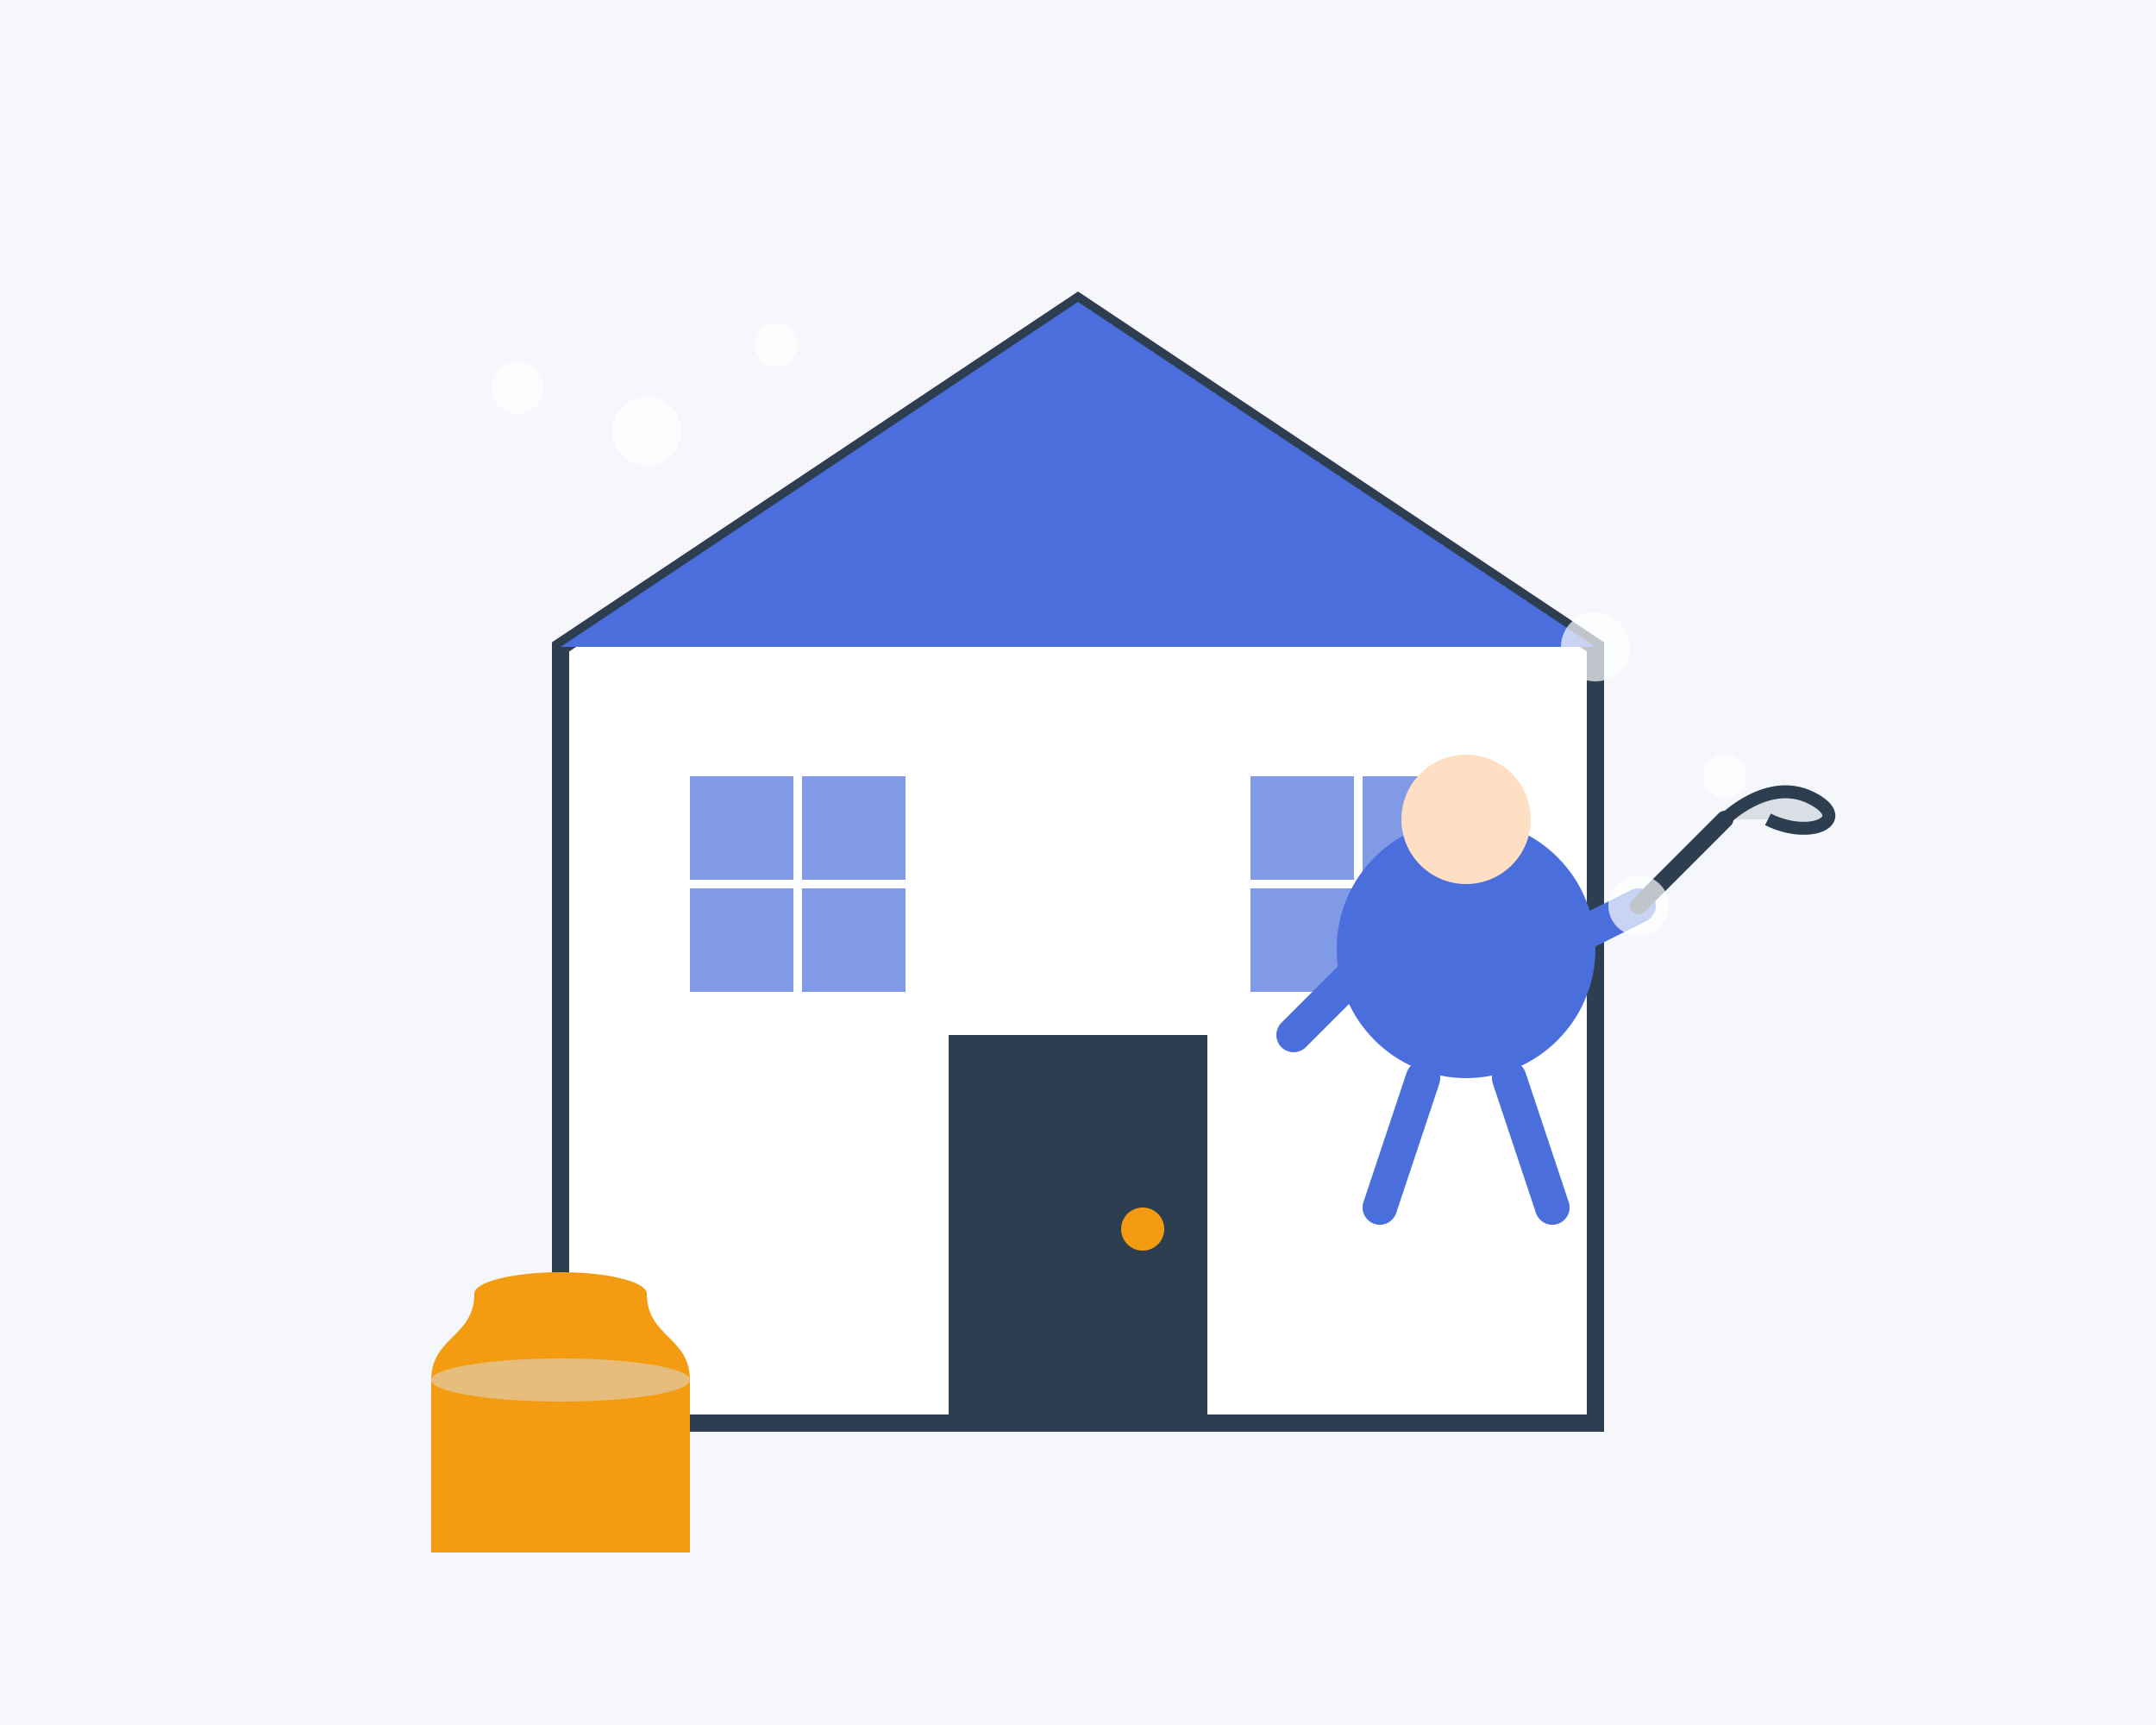 <svg width="500" height="400" viewBox="0 0 500 400" fill="none" xmlns="http://www.w3.org/2000/svg">
  <rect width="500" height="400" fill="#F5F7FA"/>
  <g transform="translate(100, 50)">
    <!-- House outline -->
    <path d="M150 20L30 100V280H270V100L150 20Z" stroke="#2C3E50" stroke-width="4" fill="#FFFFFF"/>
    <!-- Roof -->
    <path d="M150 20L30 100H270L150 20Z" fill="#4A6FDC"/>
    <!-- Door -->
    <rect x="120" y="190" width="60" height="90" fill="#2C3E50"/>
    <circle cx="165" cy="235" r="5" fill="#F39C12"/>
    <!-- Windows -->
    <rect x="60" y="130" width="50" height="50" fill="#4A6FDC" opacity="0.7"/>
    <rect x="190" y="130" width="50" height="50" fill="#4A6FDC" opacity="0.7"/>
    <line x1="60" y1="155" x2="110" y2="155" stroke="white" stroke-width="2"/>
    <line x1="85" y1="130" x2="85" y2="180" stroke="white" stroke-width="2"/>
    <line x1="190" y1="155" x2="240" y2="155" stroke="white" stroke-width="2"/>
    <line x1="215" y1="130" x2="215" y2="180" stroke="white" stroke-width="2"/>
  </g>
  
  <!-- Cleaning person -->
  <g transform="translate(290, 170)">
    <!-- Body -->
    <circle cx="50" cy="50" r="30" fill="#4A6FDC"/>
    <!-- Head -->
    <circle cx="50" cy="20" r="15" fill="#FFDFC4"/>
    <!-- Arms -->
    <line x1="30" y1="50" x2="10" y2="70" stroke="#4A6FDC" stroke-width="8" stroke-linecap="round"/>
    <line x1="70" y1="50" x2="90" y2="40" stroke="#4A6FDC" stroke-width="8" stroke-linecap="round"/>
    <!-- Legs -->
    <line x1="40" y1="80" x2="30" y2="110" stroke="#4A6FDC" stroke-width="8" stroke-linecap="round"/>
    <line x1="60" y1="80" x2="70" y2="110" stroke="#4A6FDC" stroke-width="8" stroke-linecap="round"/>
    <!-- Mop -->
    <line x1="90" y1="40" x2="110" y2="20" stroke="#2C3E50" stroke-width="4" stroke-linecap="round"/>
    <path d="M110 20C110 20 120 10 130 15C140 20 130 25 120 20" stroke="#2C3E50" stroke-width="3" fill="#DADFE6"/>
  </g>
  
  <!-- Cleaning supplies -->
  <g transform="translate(80, 280)">
    <!-- Bucket -->
    <path d="M20 40C20 30 30 30 30 20H70C70 30 80 30 80 40V80H20V40Z" fill="#F39C12"/>
    <ellipse cx="50" cy="20" rx="20" ry="5" fill="#F39C12"/>
    <ellipse cx="50" cy="40" rx="30" ry="5" fill="#DADFE6" opacity="0.5"/>
  </g>
  
  <!-- Bubbles -->
  <g>
    <circle cx="150" cy="100" r="8" fill="#FFFFFF" opacity="0.7"/>
    <circle cx="180" cy="80" r="5" fill="#FFFFFF" opacity="0.7"/>
    <circle cx="120" cy="90" r="6" fill="#FFFFFF" opacity="0.7"/>
    <circle cx="370" cy="150" r="8" fill="#FFFFFF" opacity="0.7"/>
    <circle cx="400" cy="180" r="5" fill="#FFFFFF" opacity="0.7"/>
    <circle cx="380" cy="210" r="7" fill="#FFFFFF" opacity="0.7"/>
  </g>
</svg>
